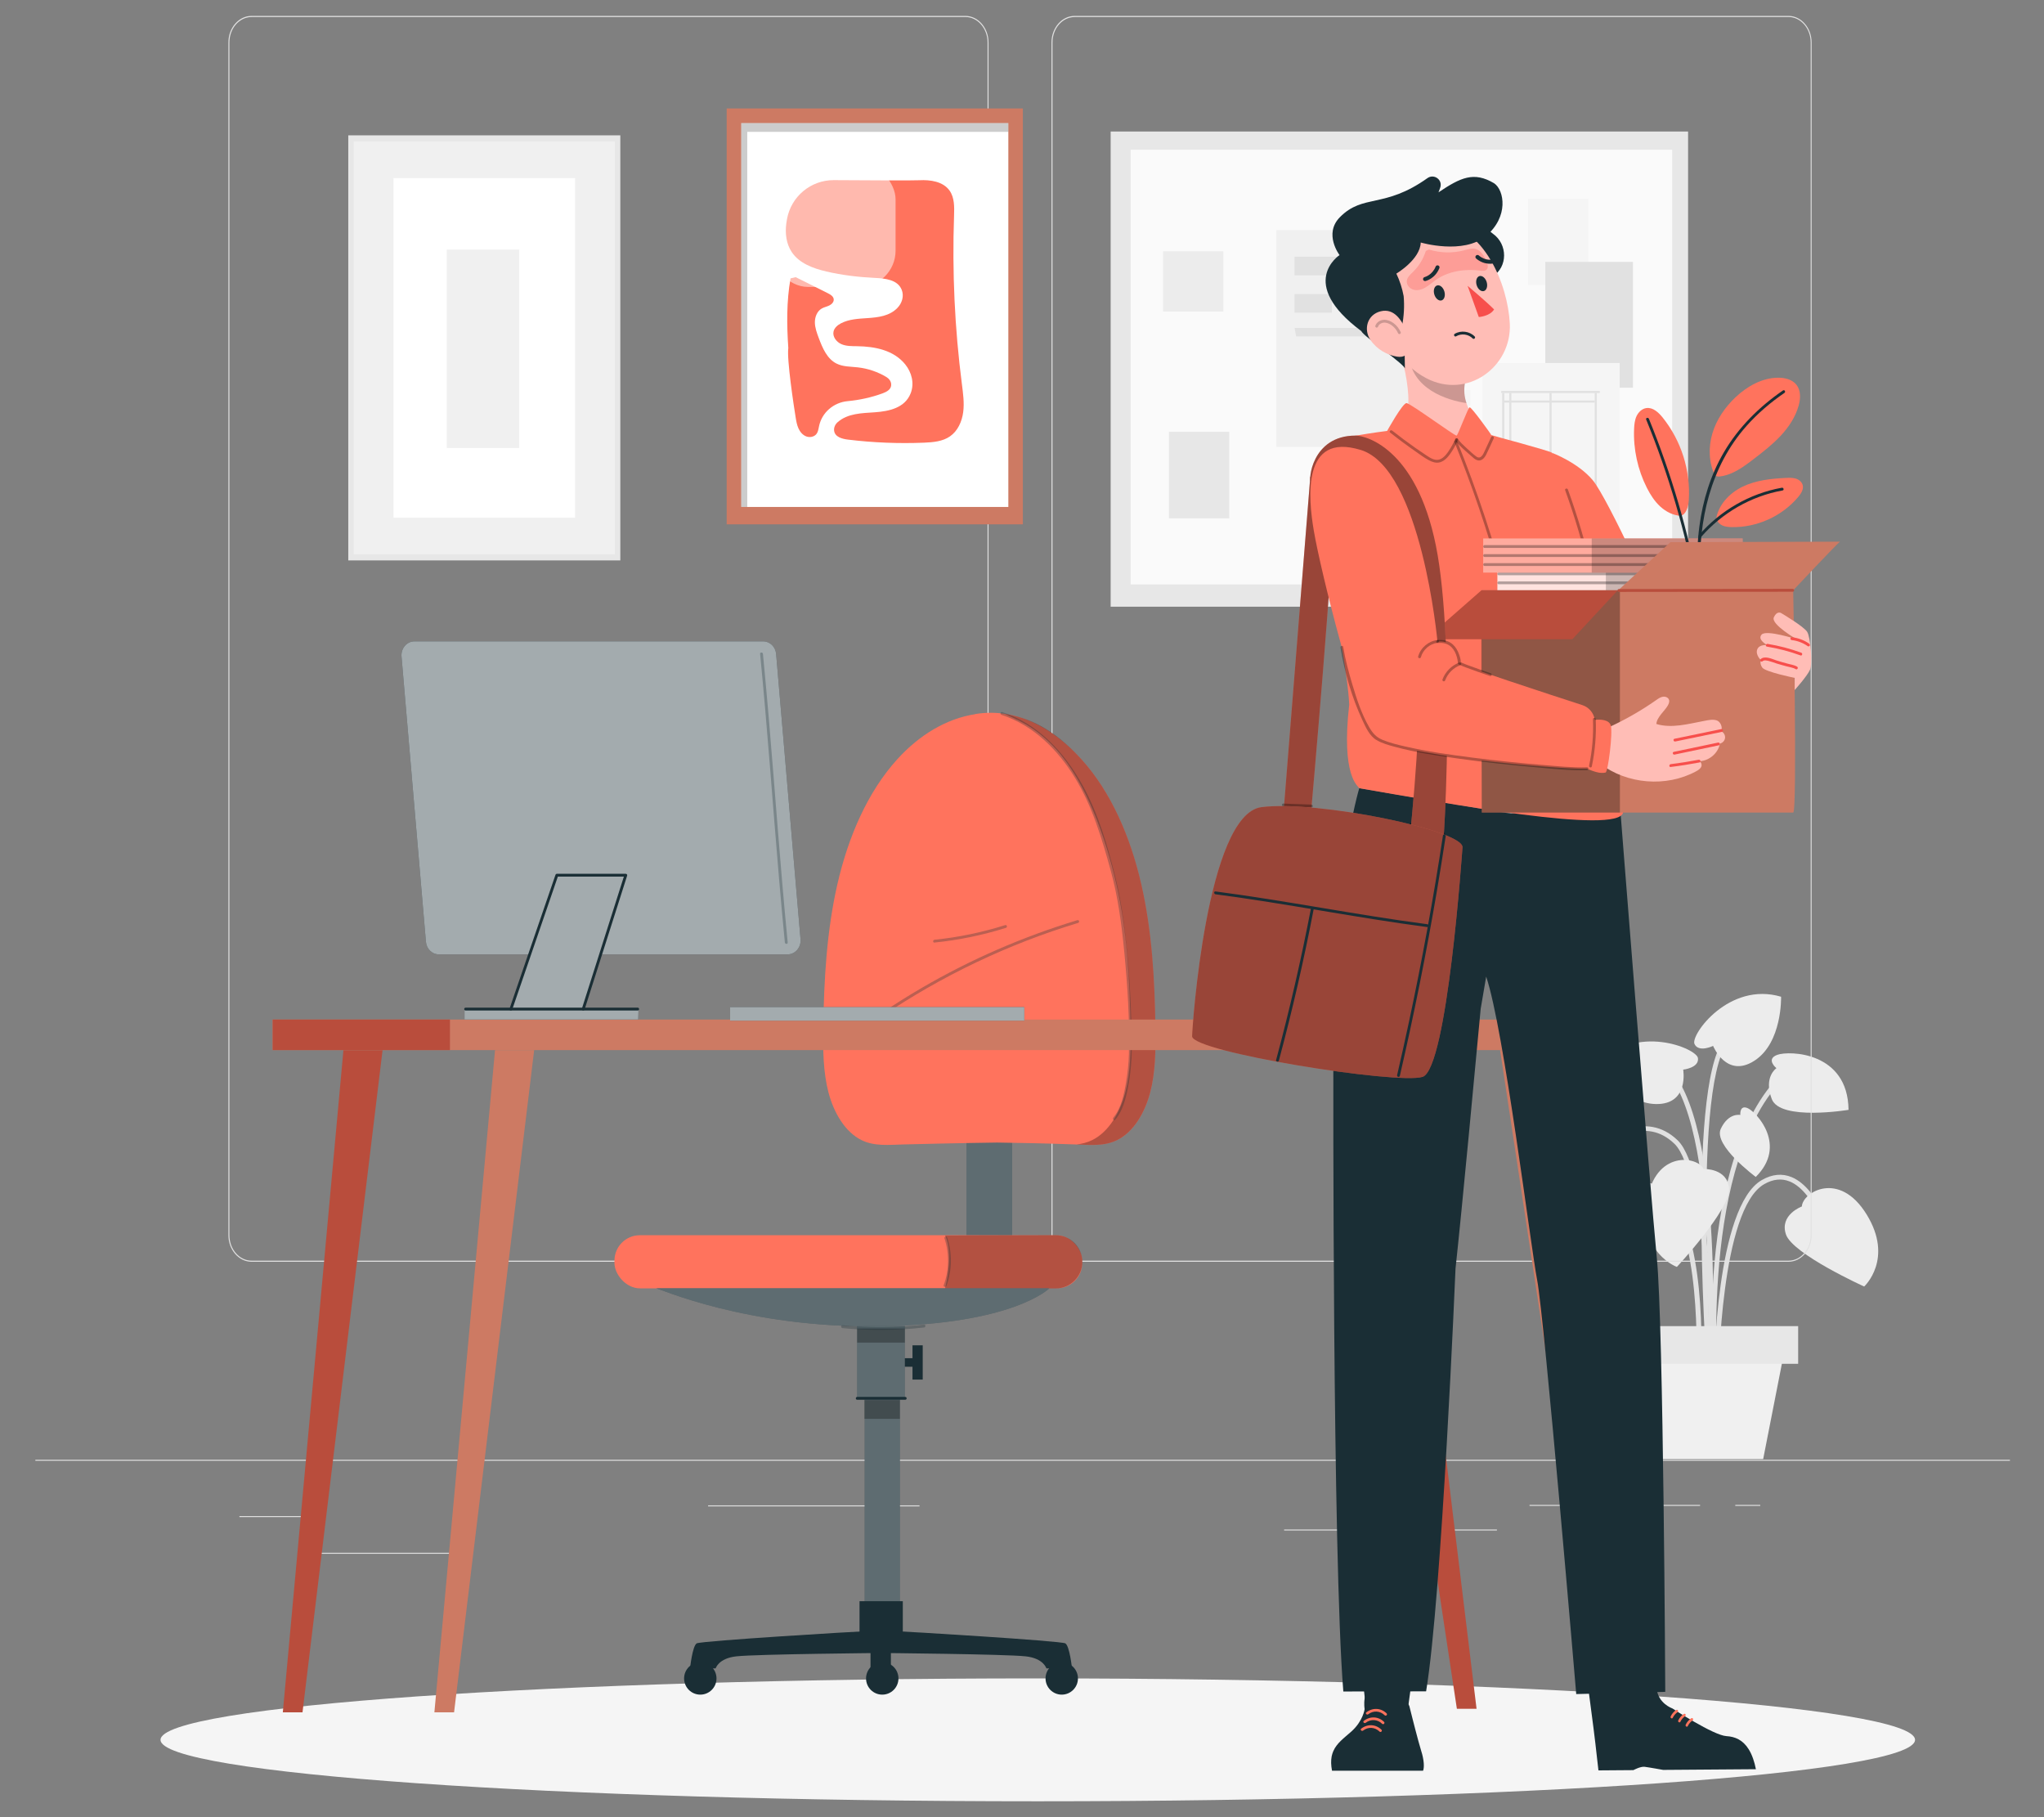 <?xml version="1.0" encoding="UTF-8"?>
<svg id="Layer_2" data-name="Layer 2" xmlns="http://www.w3.org/2000/svg" viewBox="0 0 540 480">
  <rect x="0" y="0" width="540" height="480" fill="#808080" stroke="none"/>
  <defs>
    <style>
      .cls-1 {
        stroke: #000;
        stroke-linecap: round;
        stroke-linejoin: round;
        stroke-width: .75px;
      }

      .cls-1, .cls-2, .cls-3 {
        opacity: .2;
      }

      .cls-1, .cls-4 {
        fill: none;
      }

      .cls-5, .cls-6, .cls-2, .cls-7, .cls-8, .cls-9, .cls-10, .cls-11, .cls-12, .cls-13, .cls-14, .cls-15, .cls-16, .cls-4, .cls-3, .cls-17, .cls-18, .cls-19, .cls-20, .cls-21, .cls-22, .cls-23, .cls-24, .cls-25, .cls-26 {
        stroke-width: 0px;
      }

      .cls-5, .cls-8 {
        opacity: .4;
      }

      .cls-5, .cls-13, .cls-14, .cls-19, .cls-20, .cls-26 {
        fill: #fff;
      }

      .cls-6 {
        fill: #ff735d;
      }

      .cls-2 {
        isolation: isolate;
      }

      .cls-7 {
        fill: #f74f4c;
      }

      .cls-9 {
        fill: #e1e1e1;
      }

      .cls-10 {
        fill: #ececec;
      }

      .cls-12, .cls-27, .cls-26 {
        opacity: .3;
      }

      .cls-13, .cls-23 {
        opacity: .5;
      }

      .cls-14 {
        opacity: .8;
      }

      .cls-15 {
        fill: #f5f5f5;
      }

      .cls-16 {
        fill: #f0f0f0;
      }

      .cls-17 {
        fill: #1a2e35;
      }

      .cls-18 {
        fill: #e7e7e7;
      }

      .cls-20 {
        opacity: .6;
      }

      .cls-21 {
        fill: #fafafa;
      }

      .cls-22 {
        fill: #ffbdb6;
      }

      .cls-24 {
        fill: #b94d3c;
      }

      .cls-25 {
        fill: #cd7a63;
      }
    </style>
  </defs>
  <g id="Layer_2-2" data-name="Layer 2">
    <g>
      <rect class="cls-4" width="540" height="480"/>
      <g>
        <g>
          <rect class="cls-18" x="92.01" y="35.75" width="71.87" height="112.28"/>
          <rect class="cls-16" x="93.43" y="37.35" width="68.99" height="109.09"/>
          <rect class="cls-19" x="103.95" y="47.04" width="47.98" height="89.71"/>
          <rect class="cls-16" x="118.04" y="65.92" width="19.14" height="52.42"/>
        </g>
        <g>
          <g>
            <path class="cls-9" d="m452.11,359.81c-.02-.5-1.69-49.85-9.72-57.66-7.81-7.59-16.77-.28-17.15.03l-.81-.96c.1-.09,10.22-8.34,18.83.03,8.39,8.16,10.03,56.47,10.1,58.52l-1.26.04Z"/>
            <path class="cls-9" d="m452.79,369.51c-.06-.59-5.49-59.25,15.94-83.84l.95.82c-21.07,24.18-15.69,82.31-15.63,82.89l-1.25.12Z"/>
            <path class="cls-9" d="m452,363.31l-1.25-.08c.04-.67,4.19-66.69-11.52-81.15l.85-.93c16.16,14.86,12.11,79.41,11.93,82.16Z"/>
            <path class="cls-9" d="m454.05,363.27h-1.26c.02-1.83.52-44.61,12.67-51.57,2.7-1.55,5.35-1.81,7.86-.77,7.35,3.04,10.99,16.12,11.14,16.67l-1.21.33c-.04-.13-3.63-13.04-10.41-15.84-2.14-.88-4.41-.65-6.76.7-11.53,6.61-12.03,50.04-12.04,50.48Z"/>
            <path class="cls-9" d="m449.32,363.3l-1.25-.07c.02-.34,1.83-33.81-7.2-45.6-2.19-2.86-4.56-4.22-7.07-4.04-5.92.41-10.88,9.07-10.93,9.16l-1.09-.62c.22-.38,5.34-9.33,11.94-9.8,2.95-.21,5.7,1.32,8.16,4.53,9.32,12.16,7.54,45.04,7.46,46.43Z"/>
            <path class="cls-9" d="m451.3,367.85c-.25-3.25-5.9-79.67,4.05-93.13l1.01.75c-9.68,13.09-3.87,91.5-3.81,92.29l-1.25.1Z"/>
          </g>
          <path class="cls-10" d="m476.03,318.68s-5.97,2.2-4.2,7.4c1.78,5.2,20.66,13.75,20.66,13.75,0,0,7.91-7.25.65-19.04-7.26-11.79-16.95-5.83-17.11-2.11Z"/>
          <path class="cls-10" d="m450.07,308.78s6.36-.27,6.72,5.22c.36,5.48-13.78,20.65-13.78,20.65,0,0-10.09-3.65-7.92-17.33,2.17-13.68,13.4-11.91,14.98-8.54Z"/>
          <path class="cls-10" d="m444.68,282.54s4.24-.46,3.9-3.04c-.34-2.58-16.48-9.23-26.01,1.52,0,0,6.1,10.48,14.91,10.61,8.82.14,7.2-9.09,7.2-9.09Z"/>
          <path class="cls-10" d="m452.58,276.27s-3.84,1.86-4.92-.52c-1.08-2.37,9.11-16.55,22.88-12.47,0,0,.36,12.12-7.04,16.9-7.41,4.78-10.92-3.91-10.92-3.91Z"/>
          <path class="cls-10" d="m432.5,316.59s2.93-2.36-.23-3.52c-3.16-1.15-18.66-.83-18.82,14.53,0,0,18.05,3,20.28-2.85,2.23-5.85-1.23-8.16-1.23-8.16Z"/>
          <path class="cls-10" d="m469.31,282.15s-2.93-2.36.23-3.52c3.16-1.15,18.66-.83,18.82,14.53,0,0-18.05,3-20.28-2.85-2.23-5.85,1.23-8.16,1.23-8.16Z"/>
          <path class="cls-10" d="m459.77,294.52s-.26-2.87,2.06-1.75c2.32,1.13,10.4,9.84,2.02,18.11,0,0-11.27-8.35-9.24-12.7,2.03-4.35,5.16-3.67,5.16-3.67Z"/>
          <path class="cls-10" d="m429.89,298.61s1.75-2.29-.81-2.58c-2.56-.28-14.04,2.78-11.37,14.24,0,0,13.99-1.05,14.59-5.81.6-4.76-2.41-5.85-2.41-5.85Z"/>
          <polygon class="cls-16" points="465.81 385.41 437.59 385.41 430.09 350.8 472.6 350.8 465.81 385.41"/>
          <rect class="cls-18" x="427.53" y="350.29" width="47.52" height="9.95"/>
        </g>
        <g>
          <rect class="cls-18" x="293.42" y="34.74" width="152.55" height="125.52"/>
          <rect class="cls-21" x="298.7" y="39.56" width="143.06" height="114.82"/>
          <rect class="cls-15" x="403.73" y="52.46" width="15.92" height="22.86"/>
          <rect class="cls-9" x="408.25" y="69.17" width="23.16" height="33.25"/>
          <rect class="cls-18" x="308.83" y="114.07" width="15.92" height="22.86"/>
          <rect class="cls-10" x="307.27" y="66.38" width="15.92" height="15.92"/>
          <rect class="cls-9" x="365.15" y="125.5" width="15.92" height="15.92"/>
          <g>
            <rect class="cls-15" x="391.65" y="95.88" width="36.25" height="50.95"/>
            <rect class="cls-9" x="396.61" y="103.26" width="26.04" height=".56"/>
            <rect class="cls-9" x="409.35" y="103.79" width=".56" height="37.73"/>
            <rect class="cls-9" x="421.3" y="103.79" width=".56" height="37.73"/>
            <rect class="cls-9" x="398.73" y="103.79" width=".56" height="37.73"/>
            <rect class="cls-9" x="396.86" y="103.79" width=".56" height="37.73"/>
            <rect class="cls-9" x="397.14" y="105.78" width="24.18" height=".56"/>
          </g>
          <rect class="cls-15" x="373.47" y="62.52" width="12.55" height="5.38"/>
          <rect class="cls-15" x="375.91" y="103.01" width="12.55" height="4.19"/>
          <rect class="cls-16" x="337.2" y="60.76" width="40.76" height="57.28"/>
          <rect class="cls-15" x="373.11" y="112.27" width="12.55" height="4.19"/>
          <rect class="cls-15" x="375.21" y="73.99" width="12.55" height="4.19"/>
          <rect class="cls-15" x="372.44" y="84.38" width="12.55" height="4.19"/>
          <rect class="cls-9" x="342" y="67.8" width="27.79" height="4.93"/>
          <polygon class="cls-9" points="370.23 88.86 342.44 88.86 342 86.62 369.79 86.62 370.23 88.86"/>
          <rect class="cls-9" x="342" y="77.66" width="9.86" height="4.93"/>
        </g>
        <g>
          <g>
            <path class="cls-9" d="m472.49,333.29h-188.58c-3.37,0-6.12-3.15-6.12-7.02V11.21c0-3.87,2.74-7.01,6.12-7.01h188.58c3.37,0,6.12,3.15,6.12,7.01v315.06c0,3.87-2.74,7.02-6.12,7.02ZM283.92,4.5c-3.23,0-5.86,3.01-5.86,6.72v315.06c0,3.7,2.63,6.72,5.86,6.72h188.58c3.23,0,5.86-3.01,5.86-6.72V11.21c0-3.7-2.63-6.72-5.86-6.72h-188.58Z"/>
            <path class="cls-9" d="m255.03,333.29H66.46c-3.37,0-6.12-3.15-6.12-7.02V11.21c0-3.87,2.74-7.01,6.12-7.01h188.58c3.37,0,6.12,3.15,6.12,7.01v315.06c0,3.87-2.74,7.02-6.12,7.02ZM66.46,4.5c-3.23,0-5.85,3.01-5.85,6.72v315.06c0,3.7,2.63,6.72,5.85,6.72h188.58c3.23,0,5.86-3.01,5.86-6.72V11.21c0-3.7-2.63-6.72-5.86-6.72H66.46Z"/>
          </g>
          <g>
            <rect class="cls-9" x="9.34" y="385.59" width="521.66" height=".26"/>
            <rect class="cls-9" x="63.25" y="400.47" width="16.76" height=".26"/>
            <rect class="cls-9" x="187.07" y="397.64" width="55.85" height=".26"/>
            <rect class="cls-9" x="81.05" y="410.16" width="37.82" height=".26"/>
            <rect class="cls-9" x="404.08" y="397.51" width="45.06" height=".26"/>
            <rect class="cls-9" x="458.44" y="397.51" width="6.6" height=".26"/>
            <rect class="cls-9" x="339.25" y="404.01" width="56.22" height=".26"/>
          </g>
        </g>
        <path class="cls-15" d="m505.93,459.57c0,8.96-103.76,16.23-231.76,16.23s-231.76-7.27-231.76-16.23,103.76-16.23,231.76-16.23,231.76,7.27,231.76,16.23Z"/>
        <g>
          <g>
            <rect class="cls-17" x="255.32" y="276.25" width="12.09" height="51.4"/>
            <rect class="cls-26" x="255.32" y="276.25" width="12.09" height="51.4"/>
            <path class="cls-6" d="m305.25,271.71c-.17-12.87-.9-25.85-3.76-38.25-2.85-12.4-7.96-24.29-15.83-32.94-7.87-8.65-17.48-13.61-28.02-11.91v.04c-7.59,1.15-14.75,5.48-20.56,11.87-7.87,8.65-12.98,20.54-15.83,32.94-2.85,12.4-3.58,25.38-3.76,38.25-.08,5.67-.03,11.44,1.38,16.85,1.41,5.4,4.41,10.47,8.74,12.6,3.45,1.7,7.32,1.23,11.05,1.14,15.08-.38,24.74-.5,24.74-.5h0c4.86.06,12.32.19,20.69.5,3.73.14,7.59.56,11.05-1.14,4.33-2.13,7.33-7.2,8.74-12.6,1.41-5.4,1.45-11.18,1.38-16.85Z"/>
            <rect class="cls-17" x="228.43" y="365.12" width="9.31" height="65.76"/>
            <rect class="cls-26" x="228.43" y="365.12" width="9.31" height="65.76"/>
            <path class="cls-17" d="m228.43,430.89c-1.06,0-43.23,2.52-44.37,3.2s-1.76,6.61-1.76,6.61h6.77s.71-2.68,5.52-3.19c5.46-.59,38.49-.88,38.49-.88v-5.74h-4.66Z"/>
            <path class="cls-17" d="m189.29,443.35c0,2.36-1.91,4.28-4.28,4.28s-4.28-1.92-4.28-4.28,1.91-4.28,4.28-4.28,4.28,1.91,4.28,4.28Z"/>
            <path class="cls-17" d="m237.08,430.89c1.06,0,43.23,2.52,44.37,3.2,1.14.68,1.76,6.61,1.76,6.61h-6.77s-.71-2.68-5.52-3.19c-5.46-.59-38.49-.88-38.49-.88v-5.74h4.66Z"/>
            <path class="cls-17" d="m276.22,443.35c0,2.36,1.92,4.28,4.28,4.28s4.28-1.92,4.28-4.28-1.92-4.28-4.28-4.28-4.28,1.91-4.28,4.28Z"/>
            <path class="cls-17" d="m237.36,443.35c0,2.36-1.91,4.28-4.28,4.28s-4.28-1.92-4.28-4.28,1.91-4.28,4.28-4.28,4.28,1.91,4.28,4.28Z"/>
            <rect class="cls-17" x="229.98" y="430.89" width="5.38" height="9.81"/>
            <rect class="cls-6" x="162.33" y="326.28" width="123.59" height="14.03" rx="6.72" ry="6.72"/>
            <path class="cls-12" d="m249.67,326.34s2.39,3.93,0,13.99h29.24c3.88,0,7.03-3.15,7.03-7.03h0c0-3.89-3.16-7.04-7.05-7.03l-29.22.08Z"/>
            <path class="cls-17" d="m173.33,340.31c.58-.1,23.85,10.55,59.19,10.02,35.34-.53,44.68-10.02,44.68-10.02h-103.87Z"/>
            <path class="cls-26" d="m173.33,340.31c.58-.1,23.85,10.55,59.19,10.02,35.34-.53,44.68-10.02,44.68-10.02h-103.87Z"/>
            <rect class="cls-17" x="226.45" y="350.21" width="12.6" height="19"/>
            <rect class="cls-26" x="226.45" y="350.21" width="12.6" height="19"/>
            <rect class="cls-12" x="226.45" y="350.93" width="12.6" height="3.71"/>
            <g class="cls-27">
              <path class="cls-17" d="m222.58,350.82c7.17.69,14.38.63,21.54-.17.47-.05.48-.8,0-.75-7.16.8-14.37.86-21.54.17-.48-.05-.48.7,0,.75h0Z"/>
            </g>
            <path class="cls-17" d="m226.46,369.74h12.7c.48,0,.48-.75,0-.75h-12.7c-.48,0-.48.75,0,.75h0Z"/>
            <rect class="cls-17" x="227.08" y="422.95" width="11.43" height="8.71"/>
            <g class="cls-27">
              <path class="cls-17" d="m249.52,327.11c1.33,4.03,1.26,8.39-.21,12.37-.17.45.56.65.72.2,1.51-4.1,1.58-8.63.21-12.77-.15-.46-.88-.26-.72.2h0Z"/>
            </g>
            <rect class="cls-12" x="228.38" y="369.83" width="9.36" height="4.95"/>
            <rect class="cls-17" x="239.05" y="358.76" width="3.1" height="2.26"/>
            <rect class="cls-17" x="241.07" y="355.36" width="2.7" height="9.05"/>
            <g class="cls-27">
              <path class="cls-11" d="m305.25,271.71c-.17-12.87-.9-25.85-3.76-38.25-2.85-12.4-7.96-24.29-15.83-32.94-7.66-8.42-14.2-10.99-20.17-11.95,2.27,1.23,7.54,2.79,13.52,9.36,7.87,8.65,13.05,23.12,15.9,35.52,2.85,12.4,3.58,25.38,3.76,38.25.08,5.67.03,11.44-1.38,16.85-1.41,5.4-4.41,10.47-8.74,12.6-1.33.65-2.72.99-4.13,1.15,3.62.15,7.36.5,10.71-1.15,4.33-2.13,7.33-7.2,8.74-12.6,1.41-5.4,1.45-11.18,1.38-16.85Z"/>
            </g>
            <g class="cls-27">
              <path class="cls-17" d="m264.59,188.83c8.47,2.77,14.94,9.28,19.48,16.75s7.05,15.97,9.38,24.43c1.94,7.01,2.88,14.31,3.58,21.54.86,8.9,1.44,17.97,1.21,26.91-.06,2.42-.33,4.85-.72,7.23-.53,3.22-1.24,6.98-3.41,9.54-.31.37.22.9.53.53,1.91-2.25,2.72-5.32,3.29-8.15.53-2.61.84-5.28,1-7.94.2-3.34.04-6.71-.06-10.05-.14-4.93-.39-9.86-.8-14.77-.65-7.83-1.56-15.73-3.46-23.36-2.05-8.23-4.49-16.66-8.63-24.11-4.75-8.55-11.68-16.17-21.2-19.28-.46-.15-.66.57-.2.72h0Z"/>
            </g>
          </g>
          <g class="cls-27">
            <path class="cls-17" d="m232.88,268.52c15.97-10.8,33.51-19.16,51.95-24.74.46-.14.26-.86-.2-.72-14.34,4.34-28.17,10.35-41.12,17.89-3.75,2.18-7.42,4.5-11.01,6.93-.4.27-.02.92.38.65h0Z"/>
          </g>
          <g class="cls-27">
            <path class="cls-17" d="m246.89,248.97c6.41-.65,12.73-1.95,18.87-3.89.46-.15.26-.87-.2-.72-6.08,1.92-12.33,3.22-18.67,3.87-.48.05-.48.8,0,.75h0Z"/>
          </g>
        </g>
        <g>
          <g>
            <rect class="cls-25" x="191.98" y="28.65" width="78.25" height="109.85"/>
            <rect class="cls-19" x="195.82" y="32.51" width="70.57" height="101.4"/>
            <path class="cls-6" d="m254.12,101.46c-1.9-14.75-2.59-29.65-2.07-44.51.08-2.28.13-4.75-1.19-6.61-1.71-2.4-5.06-2.89-8-2.73-1.93.1-13.7.02-22.58-.03-6.08-.03-11.3,4.33-12.37,10.32-.08.43-.14.81-.18,1.13-.35,2.6-.02,5.38,1.44,7.56,1.98,2.97,5.63,4.3,9.11,5.12,4.21.99,8.53,1.49,12.85,1.7,2.73.13,6.01.46,7.08,3.12.67,1.64.12,3.51-1.11,4.79-2.09,2.18-5.11,2.52-7.97,2.71-2.38.16-4.84.27-6.95,1.37-.88.46-1.72,1.16-1.96,2.12-.34,1.38.73,2.79,2.03,3.37,1.3.58,2.78.54,4.21.56,4.67.07,9.63,1.02,12.69,4.8,1.74,2.16,2.45,5.05,1.44,7.63-1.52,3.88-5.7,4.75-9.44,5.02-3.46.24-7.18.26-9.87,2.63-.63.56-1.02,1.38-.92,2.22.2,1.68,2.1,2.18,3.66,2.37,6.66.81,13.39,1.08,20.1.81,2.39-.1,4.91-.31,6.87-1.68,2.04-1.42,3.14-3.9,3.47-6.36.33-2.47-.03-4.96-.34-7.43Z"/>
            <path class="cls-6" d="m234.27,99.65c-2.33-1.42-4.98-2.32-7.69-2.62-1.89-.21-3.87-.14-5.57-.99-2.52-1.25-3.72-4.13-4.71-6.77-.5-1.34-1.01-2.71-1.02-4.13,0-1.43.58-2.94,1.82-3.65.62-.36,1.35-.48,1.99-.8.64-.31,1.24-.93,1.17-1.64-.08-.78-.86-1.25-1.56-1.6-2.83-1.41-5.66-2.83-8.49-4.24l-1.36.32c-1.07,6.06-1.01,12.24-.59,18.4-.43,2.94,1.46,15.39,1.94,18.32.16.99.33,1.99.74,2.9.41.91,1.09,1.74,2.02,2.11.93.37,2.11.17,2.73-.62.37-.47.49-1.08.61-1.67.02-.1.04-.2.06-.3.73-3.69,3.84-6.36,7.59-6.71,3.13-.29,6.22-.97,9.17-2.04,1.14-.41,2.44-1.09,2.32-2.46-.06-.75-.54-1.42-1.18-1.81Z"/>
          </g>
          <polygon class="cls-3" points="197.42 133.91 197.42 34.83 266.39 34.83 266.39 32.51 195.82 32.51 195.82 133.91 197.42 133.91"/>
          <rect class="cls-13" x="203.9" y="43.09" width="32.7" height="32.7" rx="9.57" ry="9.57"/>
        </g>
        <g>
          <g>
            <polygon class="cls-25" points="114.76 452.3 130.78 277.38 141.12 277.38 119.96 452.3 114.76 452.3"/>
            <polygon class="cls-24" points="74.72 452.3 90.73 277.38 101.07 277.38 79.92 452.3 74.72 452.3"/>
            <polygon class="cls-25" points="427.81 451.37 406.65 277.38 396.3 277.38 422.61 451.37 427.81 451.37"/>
            <polygon class="cls-24" points="390.09 451.37 368.92 277.38 358.58 277.38 384.89 451.37 390.09 451.37"/>
            <rect class="cls-25" x="72.03" y="269.31" width="356.21" height="8.07"/>
            <rect class="cls-24" x="72.03" y="269.31" width="46.84" height="8.07"/>
          </g>
          <g>
            <rect class="cls-17" x="192.88" y="266.01" width="77.72" height="3.58" transform="translate(463.49 535.61) rotate(180)"/>
            <rect class="cls-20" x="192.88" y="266.01" width="77.72" height="3.58" transform="translate(463.49 535.61) rotate(180)"/>
          </g>
          <g>
            <path class="cls-17" d="m208.09,252.09h-92.16c-1.77,0-3.24-1.44-3.4-3.32l-6.45-75.36c-.18-2.14,1.39-3.99,3.4-3.99h92.16c1.77,0,3.24,1.44,3.4,3.32l6.45,75.36c.18,2.14-1.39,3.99-3.4,3.99Z"/>
            <path class="cls-20" d="m208.09,252.09h-92.16c-1.77,0-3.24-1.44-3.4-3.32l-6.45-75.36c-.18-2.14,1.39-3.99,3.4-3.99h92.16c1.77,0,3.24,1.44,3.4,3.32l6.45,75.36c.18,2.14-1.39,3.99-3.4,3.99Z"/>
            <polygon class="cls-17" points="134.25 268.61 153.42 268.61 165.32 231.17 147.11 231.17 134.25 268.61"/>
            <polygon class="cls-20" points="134.25 268.61 153.42 268.61 165.32 231.17 147.11 231.17 134.25 268.61"/>
            <polygon class="cls-17" points="168.69 266.54 122.72 266.54 122.72 269.31 168.61 269.31 168.69 266.54"/>
            <polygon class="cls-20" points="168.69 266.54 122.72 266.54 122.72 269.31 168.61 269.31 168.69 266.54"/>
            <path class="cls-17" d="m123,266.92h45.48c.48,0,.48-.75,0-.75h-45.48c-.48,0-.48.75,0,.75h0Z"/>
            <path class="cls-17" d="m135.33,266.64c3.55-10.33,7.09-20.66,10.64-30.99.5-1.46,1-2.92,1.5-4.38l-.36.28h18.22l-.36-.47c-3.29,10.33-6.57,20.67-9.86,31-.46,1.46-.93,2.92-1.39,4.37-.15.46.58.66.72.2,3.29-10.33,6.57-20.67,9.86-31,.46-1.46.93-2.92,1.39-4.37.07-.23-.13-.47-.36-.47h-18.22c-.17,0-.31.12-.36.28-3.55,10.33-7.09,20.66-10.64,30.99-.5,1.46-1,2.92-1.5,4.38-.16.46.57.65.72.2h0Z"/>
            <g class="cls-27">
              <path class="cls-17" d="m200.81,172.72c1.94,19.79,3.32,39.63,5.01,59.44.48,5.6.98,11.2,1.53,16.8.05.48.8.48.75,0-1.94-19.79-3.32-39.63-5.01-59.44-.48-5.6-.98-11.2-1.53-16.8-.05-.48-.8-.48-.75,0h0Z"/>
            </g>
          </g>
        </g>
        <g>
          <path class="cls-6" d="m410.04,119.62s6.88,2.56,10.79,7.28c3.91,4.72,18.4,35.99,18.4,38.76s-15.41,8.81-15.52,8.15c-.11-.66-13.67-54.19-13.67-54.19Z"/>
          <path class="cls-6" d="m346.17,125.87l-7.25,90.92h7.25s6.82-76.49,6.01-83.02c-.82-6.53-6.01-7.89-6.01-7.89Z"/>
          <path class="cls-8" d="m346.17,125.87l-7.25,90.92h7.25s6.82-76.49,6.01-83.02c-.82-6.53-6.01-7.89-6.01-7.89Z"/>
          <g>
            <path class="cls-22" d="m391.22,112.4s-2.86-2.9-3.8-5.93c-.59-1.7-.73-3.51-.41-5.28.14-.98.35-1.95.63-2.91l-19.8-12.25c2.36,7.66,7.12,21.71,1.86,27.89,0,0,10.32,3.88,15.91,3.57,5.59-.31,5.62-5.09,5.62-5.09Z"/>
            <path class="cls-2" d="m372.23,93.5c.44,9.32,10.32,12.27,15.2,12.98-.59-1.7-.73-3.51-.41-5.28l-14.79-7.7Z"/>
            <path class="cls-17" d="m385.1,56.74c6.93-1.44,5.81,2.5,9.34,5.02,3.89,2.78,3.94,8.75-.12,11.27-1.59.98-3.17,1.07-4.16-.32-2.89-4.09-12.61-14.48-5.06-15.97Z"/>
            <path class="cls-22" d="m363.75,79.68c3.89,10.46,5.87,16.44,13.06,20.22,10.82,5.68,22.65-3.01,22.06-14.46-.53-10.31-6.81-25.69-18.83-26.64-11.85-.94-20.18,10.42-16.29,20.89Z"/>
            <g class="cls-27">
              <path class="cls-7" d="m392.68,68.97c-.63-1.36-1.44-2.86-2.9-3.22-.95-.23-1.93.1-2.87.35-3.07.82-6.36.75-9.4-.18l-.82.36c-.64,2.09-1.82,4.01-3.38,5.54-.71.69-1.54,1.4-1.65,2.39-.11,1.09.82,2.09,1.89,2.34,1.07.25,2.19-.11,3.13-.67.94-.56,1.76-1.31,2.65-1.94,3.37-2.38,7.74-2.97,11.82-2.46.53.07,1.12.13,1.53-.21.64-.53.34-1.55,0-2.3Z"/>
            </g>
            <path class="cls-17" d="m378.93,77.78c.33,1.09,1.19,1.79,1.92,1.57.73-.22,1.06-1.29.73-2.38-.33-1.09-1.19-1.79-1.92-1.57-.73.22-1.06,1.29-.73,2.38Z"/>
            <path class="cls-17" d="m390.11,75.31c.33,1.09,1.19,1.79,1.92,1.57.73-.22,1.06-1.29.73-2.38-.33-1.09-1.19-1.79-1.92-1.57-.73.23-1.06,1.29-.73,2.38Z"/>
            <path class="cls-7" d="m387.72,75.5s5.19,4.37,7,6.24c-1.15,1.84-4.04,2-4.04,2l-2.96-8.24Z"/>
            <path class="cls-17" d="m379.7,70.09c-.19.03-.36.16-.43.35-.9,2.25-2.86,2.73-2.88,2.74-.29.07-.49.36-.43.65.06.29.35.47.64.4.1-.02,2.56-.62,3.67-3.42.11-.28-.03-.59-.31-.69-.09-.03-.18-.04-.27-.02Z"/>
            <path class="cls-17" d="m390.19,67.37c-.1.03-.19.08-.27.16-.2.22-.18.56.05.75,2.27,1.95,4.7,1.28,4.81,1.27.29-.08.46-.38.38-.66-.08-.28-.38-.45-.67-.37-.1.03-1.98.52-3.8-1.04-.14-.12-.33-.16-.5-.11Z"/>
            <path class="cls-17" d="m371.1,93.77l-2.82-7.7c.65-.07,1.35-.07,2.12.05.51-2.6.66-5.25.43-7.89-.38-2.06-1.03-4.07-1.93-5.96,0,0,6.3-3.72,6.44-8.21,0,0,11.26,3.31,17.27-1.75,6.01-5.06,4.82-12.08,2.12-13.9-5.4-3.2-8.88-1.49-14.71,2.4,0,0,.24-.5.5-1.34.61-2.02-1.69-3.64-3.41-2.42-11.4,8.12-16.98,4.08-23.14,10.33-4.35,4.42-.08,10-.08,10,0,0-11.32,7.35,5.74,20.07.54,1.4,12.08,9.15,11.53,10.03"/>
            <g>
              <path class="cls-22" d="m362.09,89.85c1.71,2.49,4.44,3.94,6.94,4.35,3.75.61,3.93-3.23,2.6-6.5-1.19-2.94-3.21-6.36-6.85-5.48-3.58.87-4.65,4.78-2.7,7.63Z"/>
              <path class="cls-1" d="m363.71,86.16c.25-.77,1.08-1.27,1.91-1.31.82-.04,1.62.3,2.28.78.79.58,1.41,1.36,1.8,2.24"/>
            </g>
            <path class="cls-17" d="m384.69,88.83c1.38-.82,3.25-.58,4.37.57.34.35.87-.18.53-.53-1.35-1.38-3.62-1.68-5.27-.69-.41.25-.04.9.38.65h0Z"/>
          </g>
          <g>
            <polygon class="cls-17" points="416.01 429.67 425.56 462.07 435.74 458.78 437.58 426.78 416.01 429.67"/>
            <path class="cls-17" d="m422.29,467.64l9.23-.07s1.86-1.01,2.96-.88c1.09.13,4.9.82,4.9.82l24.51-.18c-.2-1.03-.45-1.94-.73-2.75-.34-.99-.74-1.82-1.18-2.53-1.54-2.47-3.62-3.33-5.87-3.46-3.43-.19-14.29-7.32-14.29-7.32,0,0-3.93-1.34-4.17-5.51-.09-1.56-2.42-3.45-3.52-3.6-2.24-.31-3.48,1.12-3.79,3.37l-.36,2.61-5.18-.77s-5.29-2.61-5.01-.04c.16,1.47,1.09,8.01,1.69,13.19.14,1.21.27,2.35.38,3.36h0c.25,2.23.43,3.76.43,3.76Z"/>
            <path class="cls-6" d="m447.21,453.91c-.11-.11-.29-.12-.42-.03-.6.41-1.11.98-1.45,1.7-.18.38.37.74.55.36.3-.64.75-1.14,1.27-1.5.18-.12.2-.37.05-.52,0,0,0,0,0,0Z"/>
            <path class="cls-6" d="m445.25,452.77c-.11-.11-.29-.12-.42-.03-.6.41-1.11.98-1.45,1.7-.18.38.37.74.55.36.3-.64.75-1.14,1.27-1.5.18-.12.2-.37.05-.52,0,0,0,0,0,0Z"/>
            <path class="cls-6" d="m443.24,451.72c-.11-.11-.29-.12-.42-.03-.6.41-1.11.98-1.45,1.7-.18.38.37.74.55.36.3-.64.75-1.14,1.27-1.5.18-.12.2-.37.05-.52,0,0,0,0,0,0Z"/>
          </g>
          <g>
            <polygon class="cls-17" points="376.3 419.43 371.81 452.42 361.05 452.96 357.57 421.16 376.3 419.43"/>
            <path class="cls-17" d="m351.9,467.73h24.05s.52-1.01-.07-3.7c-.09-.42-.21-.88-.37-1.38,0-.03-.01-.05-.02-.07-.22-.74-.48-1.66-.76-2.65-1.1-4.03-2.4-9.29-2.4-9.29,0,0-4-8.57-8.68-6.43-4.11,1.88-3.13,7.24-3.13,7.24,0,0-.4,3.15-3.52,5.93-1.93,1.72-3.84,3.05-4.76,5.18-.17.4-.31.82-.41,1.28-.01.06-.02.11-.03.17-.19,1.03-.18,2.24.1,3.7Z"/>
            <path class="cls-6" d="m361.48,452.81c1.35-1.05,3.13-.92,4.34.27.33.32.83-.18.5-.5-1.52-1.48-3.69-1.56-5.35-.27-.36.28.15.78.5.5h0Z"/>
            <path class="cls-6" d="m360.81,455.06c1.35-1.05,3.13-.92,4.34.27.33.32.83-.18.5-.5-1.52-1.48-3.69-1.56-5.35-.27-.36.28.15.78.5.5h0Z"/>
            <path class="cls-6" d="m360.12,457.12c1.35-1.05,3.13-.92,4.34.27.33.32.83-.18.5-.5-1.52-1.48-3.69-1.56-5.35-.27-.36.28.15.78.5.5h0Z"/>
          </g>
          <path class="cls-17" d="m359.12,208.2l40.05,6.74,28.56-5.28s8.2,104.58,9.98,122.6c1.78,18.01,2.23,114.63,2.23,114.63l-23.52.59s-8.43-99.66-10.33-109.41c-1.66-8.5-8.77-66.27-13.46-80.11-.47,2.84-.96,5.68-1.45,8.51-1.19,12.77-4.99,53.48-6.65,68.63,0,0-3.6,86.54-7.77,111.66l-21.87.04c-2.89-35.67-2.64-165.1-2.64-165.1h0c-.99-47.75,6.85-73.49,6.85-73.49Z"/>
          <path class="cls-6" d="m410.04,119.62s14.62,25.85,18.76,95.01c-1.29,5.92-46.9-2.47-69.67-6.43-.37-.59-4.85-3.17-2.68-22.07-.43-8.21-2.72-18.37-3.88-27.84-1.59-13.58-3.31-30.7-.08-41.66,0,0,0-.69,8.74-2.06,1.72-.27,3.48-.52,5.23-.74,0,0,4.1-7.41,5.13-7.35s12.84,8.77,13.23,8.58c.39-.19,2.99-7.32,3.44-7.47.45-.15,5.79,7.27,5.72,7.33-.06.06,15.49,4.14,16.07,4.69Z"/>
          <g class="cls-27">
            <path class="cls-11" d="m384.25,116.75c9.32,23.19,16.3,47.45,19.42,72.29.43,3.4.82,6.81,1.04,10.22s.16,7.02-.93,10.39c-.15.46.57.66.72.2,1.86-5.71.93-11.93.27-17.77-.7-6.2-1.64-12.38-2.8-18.52-2.35-12.45-5.61-24.71-9.58-36.74-2.26-6.84-4.74-13.59-7.43-20.27-.18-.44-.9-.25-.72.2h0Z"/>
          </g>
          <g class="cls-27">
            <path class="cls-11" d="m424.55,173.75c-1.68-15.17-5.14-30.09-10.33-44.45-.16-.45-.89-.26-.72.2,5.16,14.29,8.63,29.15,10.3,44.25.05.47.8.48.75,0h0Z"/>
          </g>
          <g class="cls-27">
            <path class="cls-11" d="m393.97,115.39c-.58,1.25-1.16,2.51-1.74,3.76-.43.94-1.05,2.29-2.25,1.41-.89-.65-1.72-1.46-2.54-2.2s-1.65-1.52-2.3-2.42c-.28-.39-.93-.01-.65.38.76,1.04,1.7,1.93,2.66,2.79.49.44.99.87,1.49,1.3.45.39.9.86,1.46,1.09,1.16.49,2.03-.42,2.52-1.39.71-1.42,1.34-2.89,2.01-4.33.2-.44-.45-.82-.65-.38h0Z"/>
          </g>
          <g class="cls-27">
            <path class="cls-11" d="m384.44,116.02c.07-.17-.07.15-.08.19-.08.18-.17.36-.26.54-.27.54-.55,1.08-.87,1.59-.69,1.13-1.67,2.69-3.04,3.06-1.19.32-2.36-.46-3.31-1.08-.99-.65-1.97-1.32-2.94-2-2.09-1.47-4.15-3-6.15-4.58-.37-.3-.91.23-.53.53,2.23,1.76,4.5,3.45,6.84,5.07,1.11.77,2.22,1.61,3.41,2.24.88.47,1.89.81,2.89.54,1.44-.38,2.47-1.81,3.23-2.99.59-.92,1.11-1.9,1.54-2.91.19-.44-.54-.64-.72-.2h0Z"/>
          </g>
          <g>
            <g>
              <g>
                <rect class="cls-6" x="395.59" y="149.44" width="68.54" height="9.02" transform="translate(859.72 307.91) rotate(180)"/>
                <rect class="cls-14" x="395.59" y="149.44" width="68.54" height="9.02" transform="translate(859.72 307.91) rotate(180)"/>
              </g>
              <g class="cls-27">
                <path class="cls-11" d="m395.96,151.95h67.81c.48,0,.48-.75,0-.75h-67.81c-.48,0-.48.75,0,.75h0Z"/>
              </g>
              <g class="cls-27">
                <path class="cls-11" d="m395.96,154.33h67.81c.48,0,.48-.75,0-.75h-67.81c-.48,0-.48.75,0,.75h0Z"/>
              </g>
              <g class="cls-27">
                <path class="cls-11" d="m395.96,156.71h67.81c.48,0,.48-.75,0-.75h-67.81c-.48,0-.48.75,0,.75h0Z"/>
              </g>
              <rect class="cls-3" x="424.25" y="149.44" width="39.88" height="9.02"/>
            </g>
            <g>
              <g>
                <rect class="cls-6" x="391.85" y="142.23" width="68.54" height="9.02" transform="translate(852.23 293.48) rotate(180)"/>
                <rect class="cls-5" x="391.85" y="142.23" width="68.54" height="9.02" transform="translate(852.23 293.48) rotate(180)"/>
              </g>
              <g class="cls-27">
                <path class="cls-11" d="m392.22,144.74h67.81c.48,0,.48-.75,0-.75h-67.81c-.48,0-.48.75,0,.75h0Z"/>
              </g>
              <g class="cls-27">
                <path class="cls-11" d="m392.22,147.12h67.81c.48,0,.48-.75,0-.75h-67.81c-.48,0-.48.75,0,.75h0Z"/>
              </g>
              <g class="cls-27">
                <path class="cls-11" d="m392.22,149.5h67.81c.48,0,.48-.75,0-.75h-67.81c-.48,0-.48.75,0,.75h0Z"/>
              </g>
              <rect class="cls-3" x="420.51" y="142.23" width="39.88" height="9.02"/>
            </g>
            <g>
              <path class="cls-6" d="m444.04,136.26c-2.02-.11-3.93-1.1-5.43-2.47-1.49-1.37-2.6-3.11-3.52-4.92-2.43-4.8-3.61-10.23-3.38-15.61.05-1.15.17-2.33.66-3.37.5-1.04,1.43-1.94,2.57-2.1,1.71-.25,3.19,1.12,4.28,2.46,4.92,6.09,7.45,14.05,6.94,21.86-.12,1.91-.76,3.76-2.13,4.16"/>
              <path class="cls-6" d="m453.09,125.68c-1.67-3.46-1.79-7.56-.69-11.23s3.36-6.94,6.16-9.57c3.07-2.88,7.01-5.09,11.22-5.11,1.79,0,3.74.47,4.84,1.89,1.17,1.51,1.08,3.65.56,5.49-.84,3.01-2.63,5.69-4.77,7.98-2.14,2.29-4.62,4.21-7.1,6.12-2.8,2.15-5.81,4.37-9.33,4.64"/>
              <path class="cls-6" d="m453.34,137.35c.5-3.89,3.51-7.1,7.04-8.8,3.53-1.7,7.53-2.12,11.44-2.31.87-.04,1.76-.07,2.6.18.83.26,1.61.87,1.83,1.71.29,1.1-.41,2.21-1.14,3.09-4.29,5.14-10.99,8.18-17.69,8.01-.77-.02-1.56-.08-2.28-.38-.72-.3-1.35-.86-1.57-1.61"/>
              <path class="cls-17" d="m434.9,110.82c5.98,14.63,10.43,29.86,13.26,45.41.09.47.81.27.72-.2-2.83-15.55-7.28-30.78-13.26-45.41-.18-.44-.91-.25-.72.2h0Z"/>
              <path class="cls-17" d="m449.16,151.54c-.45-14.11,2.68-28.25,12.26-39.04,2.95-3.32,6.35-6.21,10.01-8.72.4-.27.02-.92-.38-.65-6.28,4.31-11.77,9.75-15.63,16.35-3.5,5.98-5.56,12.68-6.46,19.53-.55,4.15-.69,8.35-.55,12.53.02.48.77.48.75,0h0Z"/>
              <path class="cls-17" d="m449.35,141.92c5.54-6.42,13.23-10.87,21.59-12.37.47-.08.27-.81-.2-.72-8.47,1.52-16.31,6.05-21.92,12.56-.31.36.21.9.53.53h0Z"/>
              <g>
                <path class="cls-6" d="m461.54,156.6v-8.41h-23.43v8.41s-.45,14.87,7.81,16.22h7.81c8.26-1.35,7.81-16.22,7.81-16.22Z"/>
                <path class="cls-23" d="m461.54,156.6v-8.41h-23.43v8.41s-.45,14.87,7.81,16.22h7.81c8.26-1.35,7.81-16.22,7.81-16.22Z"/>
              </g>
            </g>
            <path class="cls-25" d="m473.74,155.93s1.13,58.7,0,58.7h-82.27v-58.7h82.27Z"/>
            <path class="cls-12" d="m391.47,214.63s-.2-58.7-.1-58.7h36.59v58.7h-36.5Z"/>
            <path class="cls-25" d="m486.09,143.08c-.91.68-12.35,12.85-12.35,12.85h-46.23l13.8-12.72,44.79-.13Z"/>
            <polyline class="cls-24" points="427.4 155.93 415.39 168.85 376.64 168.85 391.37 155.93 427.4 155.93"/>
            <path class="cls-24" d="m473.62,155.55c-15.31,0-30.62.05-45.93.05-.48,0-.48.75,0,.75,15.31,0,30.62-.05,45.93-.05.48,0,.48-.75,0-.75h0Z"/>
          </g>
          <g>
            <path class="cls-22" d="m470.56,161.94c.18.11,6.03,3.56,6.89,4.99s1.43,8.26.75,9.93c-.69,1.66-4.07,5.41-4.07,5.41v-3.21s-7.75-1.57-8.56-2.72c-.8-1.15-.34-1.95-.34-1.95,0,0-1.55-1.43-.98-2.87s2.7-1.09,2.7-1.09c0,0-2.81-1.43-1.55-2.81,1.26-1.38,9.3,1.26,9.3,1.26,0,0-6.89-3.96-6.08-5.8s1.94-1.15,1.94-1.15Z"/>
            <path class="cls-7" d="m477.98,170.04c-1.36-.96-2.95-1.54-4.6-1.72-.2-.02-.38.19-.38.38,0,.22.17.35.38.38,1.52.17,2.97.74,4.22,1.61.17.12.42.03.51-.13.11-.19.03-.4-.13-.51h0Z"/>
            <path class="cls-7" d="m465.65,174.67c.41-.39,1.21-.18,1.69-.06.67.17,1.32.42,1.98.64.86.29,1.76.49,2.63.75.8.23,1.73.31,2.45.75.41.25.79-.4.38-.65-.78-.48-1.76-.57-2.63-.83-.96-.28-1.95-.51-2.9-.84-1.13-.4-3.08-1.3-4.13-.3-.35.33.18.86.53.53h0Z"/>
            <path class="cls-7" d="m466.79,170.8c3.03.49,6,1.27,8.88,2.33.45.17.65-.56.2-.72-2.88-1.06-5.85-1.83-8.88-2.33-.47-.08-.68.65-.2.72h0Z"/>
          </g>
          <g class="cls-27">
            <path class="cls-11" d="m381.49,219.86c-2.85-1-5.67-2.12-8.68-2.5-.48-.06-.47.69,0,.75,2.94.36,5.71,1.5,8.49,2.47.46.16.65-.56.2-.72h0Z"/>
          </g>
          <g class="cls-27">
            <path class="cls-11" d="m346.46,212.53c-2.47-.09-4.95-.18-7.42-.27-.48-.02-.48.73,0,.75,2.47.09,4.95.18,7.42.27.48.02.48-.73,0-.75h0Z"/>
          </g>
          <g>
            <path class="cls-6" d="m358.13,115.06c2.99,0,16.98,3.86,21.7,31.68,4.72,27.82,1.81,88.27-.55,91.81-2.36,3.54-9.01,1.57-9.01,1.57,0,0,7.93-57.18,3.59-87.6-1.27-8.89-1-31.33-19.58-33.95-6.19-.88-7.92,8.83-7.92,8.83-.79-.26.07-12.35,11.77-12.34Z"/>
            <path class="cls-8" d="m358.13,115.06c2.99,0,16.98,3.86,21.7,31.68,4.72,27.82,1.81,88.27-.55,91.81-2.36,3.54-9.01,1.57-9.01,1.57,0,0,7.93-57.18,3.59-87.6-1.27-8.89-1-31.33-19.58-33.95-6.19-.88-7.92,8.83-7.92,8.83-.79-.26.07-12.35,11.77-12.34Z"/>
            <path class="cls-6" d="m386.37,223.85c-.06.52-3.98,58.52-10.55,60.6-6.57,2.08-60.9-6.57-60.88-10.72,0-2.03,3.8-58.66,18.33-60.53s53.62,6.11,53.1,10.66Z"/>
            <path class="cls-8" d="m386.37,223.85c-.06.52-3.98,58.52-10.55,60.6-6.57,2.08-60.9-6.57-60.88-10.72,0-2.03,3.8-58.66,18.33-60.53s53.62,6.11,53.1,10.66Z"/>
            <path class="cls-17" d="m381.21,220.72c-2.51,16.54-5.51,33-9.01,49.35-.99,4.65-2.03,9.29-3.1,13.92-.11.47.61.67.72.2,3.77-16.3,7.06-32.7,9.85-49.19.79-4.69,1.54-9.38,2.26-14.09.07-.47-.65-.68-.72-.2h0Z"/>
            <path class="cls-17" d="m377.08,244.13c-18.72-2.45-37.23-6.21-55.95-8.66-.48-.06-.47.69,0,.75,18.72,2.45,37.23,6.21,55.95,8.66.48.06.47-.69,0-.75h0Z"/>
            <path class="cls-17" d="m346.37,239.79c-2.59,13.5-5.66,26.9-9.23,40.17-.13.47.6.67.72.2,3.57-13.27,6.64-26.67,9.23-40.17.09-.47-.63-.67-.72-.2h0Z"/>
          </g>
          <g>
            <g>
              <path class="cls-22" d="m454.71,193.13c.46-1-.17-2.54-1.22-2.86-1.05-.32-2.17-.05-3.25.15-4.16.78-8.6,2.05-12.65.82.11-1.81,2.21-3.44,3.01-4.86.26-.46.5-1,.34-1.51-.2-.64-.97-.94-1.63-.83-.66.1-1.22.5-1.77.89-4.05,2.84-8.36,5.3-12.87,7.34l-1.97,9.42c7.12,5.49,17.51,6.32,25.41,2.04.56-.31,1.15-.68,1.37-1.28.22-.6-.19-1.44-.83-1.38,2.68.09,5.27-2.02,5.73-4.66.71-.14,1.29-.78,1.36-1.5.07-.72-.36-1.46-1.03-1.75Z"/>
              <path class="cls-7" d="m441.38,202.59c2.54-.31,5.08-.71,7.6-1.19.47-.09.27-.81-.2-.72-2.45.47-4.92.86-7.4,1.17-.47.06-.48.81,0,.75h0Z"/>
              <path class="cls-7" d="m442.4,199.32c3.9-.82,7.79-1.63,11.69-2.45.47-.1.27-.82-.2-.72-3.9.82-7.79,1.63-11.69,2.45-.47.1-.27.82.2.72h0Z"/>
              <path class="cls-7" d="m442.59,195.86c4.11-.85,8.23-1.7,12.34-2.55.47-.1.27-.82-.2-.72-4.11.85-8.23,1.7-12.34,2.55-.47.1-.27.82.2.72h0Z"/>
            </g>
            <path class="cls-6" d="m359.47,118.84c16.1,4.94,20.29,50.63,20.29,50.63h0c5.14-.63,5.77,4.94,5.77,5.63,0,.57,24.24,8.47,32.5,11.15,1.73.56,3.01,2.05,3.28,3.85v.05c1.57-.18,3.78-.04,4.24,1.47.59,1.92-.74,12.28-1.37,12.44-1.52.36-3.12-.29-4.92-1-6.94.25-52.24-3.65-56.31-8.57-4.38-5.3-13.98-43.21-15.85-54.27-1.47-8.64-3.21-26.15,12.37-21.37Z"/>
            <g class="cls-27">
              <path class="cls-11" d="m385.57,174.99c-2.08.77-3.73,2.43-4.49,4.51-.07.19.08.41.26.46.21.06.39-.07.46-.26.67-1.82,2.16-3.31,3.97-3.99.19-.07.32-.25.26-.46-.05-.18-.27-.33-.46-.26h0Z"/>
            </g>
            <g class="cls-27">
              <path class="cls-11" d="m379.76,169.05c-2.38.29-4.45,2.03-5.1,4.35-.13.47.59.66.72.2.55-1.97,2.33-3.55,4.37-3.8.2-.02.38-.15.38-.38,0-.18-.17-.4-.38-.38h0Z"/>
            </g>
            <g class="cls-27">
              <path class="cls-11" d="m420.84,189.99c.17,4.12-.17,8.23-1.02,12.26-.1.47.62.67.72.2.86-4.1,1.21-8.28,1.04-12.46-.02-.48-.77-.48-.75,0h0Z"/>
            </g>
            <g class="cls-27">
              <path class="cls-11" d="m419.26,202.68c-3.85.13-7.76-.3-11.59-.61-6.24-.51-12.47-1.16-18.68-1.95s-11.93-1.61-17.79-2.95c-1.98-.45-3.98-.94-5.87-1.71-1.75-.71-2.66-1.74-3.62-3.4-2.03-3.51-3.31-7.47-4.46-11.34-.96-3.23-1.85-6.52-2.39-9.84-.08-.48-.8-.27-.72.2,1.07,6.49,3.02,13.2,5.8,19.17.86,1.85,1.88,4.15,3.71,5.23,1.47.87,3.21,1.35,4.85,1.79,5.58,1.51,11.35,2.36,17.07,3.15,6.46.89,12.94,1.61,19.43,2.18,4.71.42,9.53.99,14.27.83.48-.02.48-.77,0-.75h0Z"/>
            </g>
            <g class="cls-27">
              <path class="cls-11" d="m379.76,169.85c1.37-.15,2.71.11,3.71,1.1.71.71,1.16,1.66,1.42,2.62.1.35.17.71.22,1.06.03.2,0,.49.09.67.12.21.41.32.62.41.48.22.97.41,1.46.59,2.09.8,4.22,1.53,6.34,2.26.46.16.65-.57.2-.72-1.94-.67-3.87-1.33-5.79-2.05-.58-.22-1.17-.43-1.74-.69-.09-.04-.33-.22-.42-.21-.07,0,0,.26.03.04.07-.65-.24-1.52-.45-2.12-.34-.96-.86-1.89-1.63-2.58-1.12-1.01-2.59-1.31-4.06-1.15-.47.05-.48.8,0,.75h0Z"/>
            </g>
          </g>
        </g>
      </g>
    </g>
  </g>
</svg>